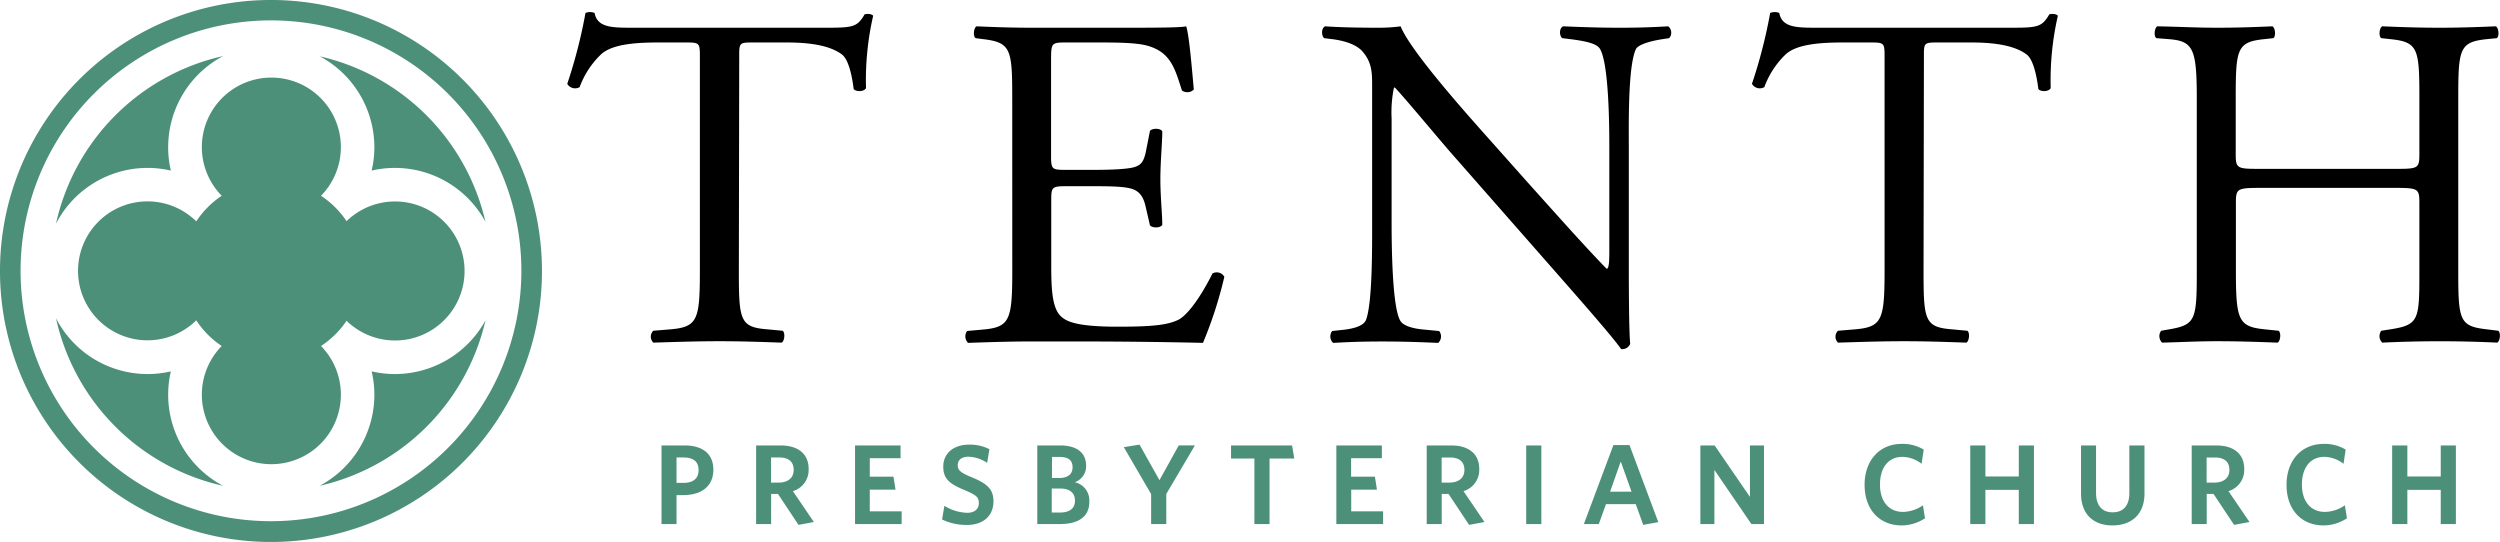 <svg xmlns:xlink="http://www.w3.org/1999/xlink" xmlns="http://www.w3.org/2000/svg" id="Layer_1" data-name="Layer 1" viewBox="0 0 549.13 119.04" width="1500" height="325.17"><defs><style> .cls-1{fill:#4d907a} </style></defs><path d="M150.08 108.75h-1.48v6.36h-3.3V97.84h5.06c3.95 0 6.33 1.83 6.33 5.31 0 3.73-2.69 5.6-6.61 5.6zm.1-8.26h-1.58v5.58h1.46c2.12 0 3.38-.87 3.38-2.85 0-1.8-1.13-2.73-3.26-2.73zm28.59 14.17l-3.38.63-4.5-6.79h-1.51v6.61h-3.3V97.84h5.36c3.85 0 6.18 1.83 6.18 5.18a4.85 4.85 0 0 1-3.46 4.86zm-7.58-14.17h-1.83V106H171c2.06 0 3.33-1 3.33-2.78s-1.07-2.73-3.14-2.73zm16.62 14.62V97.84h10v2.8h-6.76v4.06h5.2l.46 2.85h-5.66v4.76h7v2.8zm24.56.2a12.47 12.47 0 0 1-5.44-1.2l.5-3a10.35 10.35 0 0 0 5 1.53c1.52 0 2.57-.73 2.57-2.11s-.6-1.8-3.1-2.87c-3.35-1.38-4.71-2.48-4.71-5.16 0-3 2.36-4.83 5.59-4.83a9.27 9.27 0 0 1 4.55 1l-.5 3a7.75 7.75 0 0 0-4.08-1.35c-1.65 0-2.38.8-2.38 1.86s.55 1.62 3 2.62c3.55 1.45 4.85 2.68 4.85 5.36-.05 3.4-2.52 5.15-5.85 5.15zm20.47-.2h-5V97.84h5c3.88 0 5.73 1.75 5.73 4.48a3.72 3.72 0 0 1-2.5 3.6 4.06 4.06 0 0 1 3.2 4.16c.08 3.4-2.37 5.03-6.43 5.03zm-.1-14.74h-1.67V105h1.52c2 0 3-.88 3-2.36s-.84-2.27-2.85-2.27zm0 6.93h-1.72v5.28h1.77c2.11 0 3.33-.87 3.33-2.6s-1.12-2.68-3.33-2.68zm23.44 1.2v6.61h-3.33v-6.58l-6-10.31 3.45-.56 4.38 7.81 4.23-7.63h3.55zm22.68-7.78v14.39h-3.33v-14.39h-5.13v-2.88h13.41l.48 2.88zm14.67 14.39V97.84h10v2.8h-6.76v4.06H302l.45 2.85h-5.65v4.76h7v2.8zm32.54-.45l-3.38.63-4.51-6.79h-1.5v6.61h-3.3V97.84h5.36c3.85 0 6.18 1.83 6.18 5.18a4.85 4.85 0 0 1-3.46 4.86zm-7.58-14.17h-1.83V106h1.68c2.05 0 3.32-1 3.32-2.78s-1.1-2.73-3.17-2.73zm16.74 14.62V97.84h3.33v17.27zm25.71.18l-1.65-4.56h-6.53l-1.58 4.38h-3.28l6.49-17.35h3.53l6.33 16.93zM356 101.37l-2.34 6.63h4.71zm28.7 13.74l-8.13-11.89v11.89h-3.08V97.84h3.13l7.76 11.31V97.84h3.08v17.27zm33.05.3c-5 0-8.19-3.55-8.19-8.91s3.28-9 8.16-9a9 9 0 0 1 4.83 1.25l-.47 3.13a7 7 0 0 0-4.21-1.53c-3.05 0-4.93 2.33-4.93 6.09s2 6 5.06 6a7.88 7.88 0 0 0 4.38-1.45l.45 2.85a9.46 9.46 0 0 1-5.08 1.57zm25.68-.3v-7.51h-7.33v7.51h-3.33V97.84h3.33v6.81h7.33v-6.81h3.33v17.27zm20.57.3c-4.18 0-6.9-2.48-6.9-7V97.84h3.3v10.41c0 2.63 1.2 4.28 3.63 4.28s3.68-1.55 3.68-4.2V97.84h3.33v10.51c.03 4.58-2.82 7.06-7.04 7.06zm30.1-.75l-3.38.63-4.51-6.79h-1.5v6.61h-3.3V97.84h5.36c3.85 0 6.18 1.83 6.18 5.18a4.85 4.85 0 0 1-3.46 4.86zm-7.58-14.17h-1.83V106h1.68c2.05 0 3.32-1 3.32-2.78s-1.1-2.73-3.17-2.73zm23.9 14.92c-5 0-8.18-3.55-8.18-8.91s3.28-9 8.16-9a9 9 0 0 1 4.83 1.25l-.47 3.13a7 7 0 0 0-4.21-1.53c-3.05 0-4.93 2.33-4.93 6.09s2 6 5.05 6a7.89 7.89 0 0 0 4.39-1.45l.45 2.85a9.47 9.47 0 0 1-5.09 1.57zm25.69-.3v-7.51h-7.33v7.51h-3.34V97.84h3.34v6.81h7.33v-6.81h3.33v17.27z" class="cls-1"></path><path d="M162.29 59.34c0 11 .21 12.53 6.27 13l3.34.31c.63.42.42 2.3-.21 2.61-5.95-.21-9.5-.31-13.68-.31s-7.83.1-14.51.31a1.83 1.83 0 0 1 0-2.61l3.76-.31c6-.52 6.47-2.09 6.47-13V12.67c0-3.24 0-3.34-3.13-3.34h-5.74c-4.49 0-10.23.2-12.84 2.61a19 19 0 0 0-4.7 7.2 2 2 0 0 1-2.72-.73 109.9 109.9 0 0 0 4-15.56 2.61 2.61 0 0 1 2 0c.63 3.34 4.08 3.24 8.88 3.24h42.28c5.64 0 6.58-.21 8.15-2.93.52-.2 1.67-.1 1.88.32a63.26 63.26 0 0 0-1.57 15.87c-.42.84-2.19.84-2.71.21-.32-2.61-1.05-6.48-2.61-7.62-2.41-1.78-6.37-2.61-12.11-2.61h-7.42c-3.13 0-3 .1-3 3.55zm60.05-37.59c0-10.86-.21-12.42-6.37-13.15l-1.67-.22c-.63-.41-.42-2.29.21-2.6 4.49.2 8 .31 12.32.31h19.63c6.68 0 12.84 0 14.09-.31.63 1.77 1.26 9.29 1.67 13.88a2 2 0 0 1-2.61.21c-1.56-4.91-2.5-8.56-7.93-9.92-2.2-.52-5.54-.62-10.13-.62H234c-3.13 0-3.13.2-3.13 4.17v20.88c0 2.93.31 2.93 3.45 2.93h6.05c4.39 0 7.62-.21 8.88-.63s2-1 2.5-3.65l.84-4.28c.52-.63 2.29-.63 2.71.1 0 2.51-.42 6.58-.42 10.54 0 3.76.42 7.73.42 10-.42.73-2.19.73-2.71.1l-.94-4.07c-.42-1.88-1.15-3.44-3.24-4-1.46-.41-4-.52-8-.52h-6.05c-3.14 0-3.45.11-3.45 2.82V58.5c0 5.54.31 9.09 2 10.86 1.26 1.25 3.45 2.4 12.64 2.4 8 0 11.06-.42 13.36-1.56 1.88-1 4.7-4.7 7.41-10.13a1.92 1.92 0 0 1 2.61.73 91.79 91.79 0 0 1-4.69 14.51c-9.4-.21-18.69-.31-28-.31h-9.4c-4.49 0-8 .1-14.2.31a2 2 0 0 1-.21-2.61l3.45-.31c5.95-.52 6.47-2.09 6.47-13zm135.43 35.5c0 3.13 0 15.56.31 18.27a1.87 1.87 0 0 1-2 1.15c-1.25-1.78-4.28-5.43-13.37-15.77l-24.2-27.56c-2.82-3.24-9.92-11.8-12.11-14.1h-.21a26.52 26.52 0 0 0-.52 6.79v22.76c0 4.91.1 18.48 1.88 21.61.62 1.15 2.71 1.78 5.32 2l3.24.31a1.92 1.92 0 0 1-.21 2.61c-4.7-.21-8.35-.31-12.21-.31-4.39 0-7.21.1-10.86.31a1.93 1.93 0 0 1-.21-2.61l2.82-.31c2.4-.32 4.07-.94 4.59-2.09 1.46-3.76 1.36-16.5 1.36-21.51V18.62c0-2.92-.11-5.12-2.3-7.52-1.46-1.46-4-2.19-6.47-2.5l-1.78-.22c-.62-.62-.62-2.19.21-2.6 4.39.31 9.92.31 11.8.31a35 35 0 0 0 4.8-.31c2.09 5.32 14.41 19.1 17.86 23l10.13 11.38C342.84 48.17 348 54 352.86 59h.21c.42-.52.42-2.19.42-4.38V32.29c0-4.9-.11-18.47-2.09-21.61-.63-.94-2.3-1.56-6.47-2.08l-1.78-.22c-.73-.62-.63-2.29.21-2.6 4.8.2 8.35.31 12.32.31 4.49 0 7.21-.11 10.75-.31a1.82 1.82 0 0 1 .21 2.6l-1.46.22c-3.34.52-5.43 1.35-5.85 2.19-1.77 3.75-1.56 16.7-1.56 21.5zm64.74 2.09c0 11 .21 12.53 6.27 13l3.34.31c.63.42.42 2.3-.21 2.61-6-.21-9.5-.31-13.68-.31s-7.83.1-14.51.31a1.82 1.82 0 0 1 0-2.61l3.76-.31c5.95-.52 6.47-2.09 6.47-13V12.67c0-3.24 0-3.34-3.13-3.34h-5.74c-4.49 0-10.24.2-12.85 2.61a18.94 18.94 0 0 0-4.69 7.2 2 2 0 0 1-2.72-.73 109.9 109.9 0 0 0 4-15.56 2.61 2.61 0 0 1 2 0c.63 3.34 4.07 3.24 8.88 3.24h42.28c5.64 0 6.58-.21 8.15-2.93.52-.2 1.67-.1 1.88.32a63.26 63.26 0 0 0-1.57 15.87c-.42.84-2.19.84-2.71.21-.32-2.61-1.05-6.48-2.61-7.62-2.41-1.78-6.37-2.61-12.12-2.61h-7.41c-3.13 0-3 .1-3 3.55zm73.83-18.07c-5 0-5.22.21-5.22 3.35v14.72c0 11 .52 12.42 6.37 13l3 .31c.62.42.41 2.3-.21 2.61-5.64-.21-9.19-.31-13.26-.31-4.49 0-8 .21-12.11.31a2 2 0 0 1-.21-2.61l1.77-.31c5.85-1 6.06-2.09 6.06-13V21.75c0-11-.73-12.74-6.16-13.15l-2.72-.22c-.62-.41-.41-2.29.21-2.6 5.12.1 8.67.31 13.16.31 4.07 0 7.62-.11 12.11-.31.63.31.83 2.19.21 2.6l-2 .22c-6.05.62-6.26 2.19-6.26 13.15v12c0 3.23.21 3.34 5.22 3.34h29.9c5 0 5.22-.11 5.22-3.34v-12c0-11-.21-12.53-6.37-13.15l-2-.22c-.63-.41-.42-2.29.21-2.6 4.8.2 8.35.31 12.63.31 4.07 0 7.62-.11 12.32-.31.63.31.84 2.19.21 2.6l-2.19.22c-6.06.62-6.27 2.19-6.27 13.15v37.59c0 11 .21 12.32 6.27 13l2.5.31c.63.42.42 2.3-.21 2.61a264.16 264.16 0 0 0-25.26 0 2 2 0 0 1-.21-2.61l2-.31c6.37-1 6.37-2.09 6.37-13V44.62c0-3.14-.21-3.35-5.22-3.35z"></path><path d="M82.23 32.34a22.23 22.23 0 0 1-.6 5.13 22.63 22.63 0 0 1 25 11.24 48.43 48.43 0 0 0-36.39-36.34 22.68 22.68 0 0 1 11.99 19.97zm-49.82 4.54a22.77 22.77 0 0 1 5.12.59 22.23 22.23 0 0 1-.59-5.13A22.66 22.66 0 0 1 49 12.32a48.41 48.41 0 0 0-36.7 36.81 22.65 22.65 0 0 1 20.11-12.25zm4.53 49.82a22.23 22.23 0 0 1 .59-5.13 22.21 22.21 0 0 1-5.12.59A22.65 22.65 0 0 1 12.3 69.91a48.38 48.38 0 0 0 36.7 36.8A22.64 22.64 0 0 1 36.94 86.7zm49.82-4.54a22.23 22.23 0 0 1-5.13-.59 22.23 22.23 0 0 1 .6 5.13 22.68 22.68 0 0 1-12 20 48.41 48.41 0 0 0 36.41-36.34 22.69 22.69 0 0 1-19.88 11.8z" class="cls-1"></path><path d="M101.61 17.43a59.52 59.52 0 0 0-84.18 84.18 59.52 59.52 0 0 0 84.18-84.18zm-42.09 97.05a55 55 0 1 1 55-55 55 55 0 0 1-55 55z" class="cls-1"></path><path d="M76.12 70.46a15.27 15.27 0 1 0 0-21.88A19.91 19.91 0 0 0 70.51 43a15.27 15.27 0 1 0-21.81 0 20 20 0 0 0-5.59 5.62 15.26 15.26 0 1 0 0 21.74A19.78 19.78 0 0 0 48.7 76a15.27 15.27 0 1 0 21.81 0 19.91 19.91 0 0 0 5.61-5.54z" class="cls-1"></path></svg>